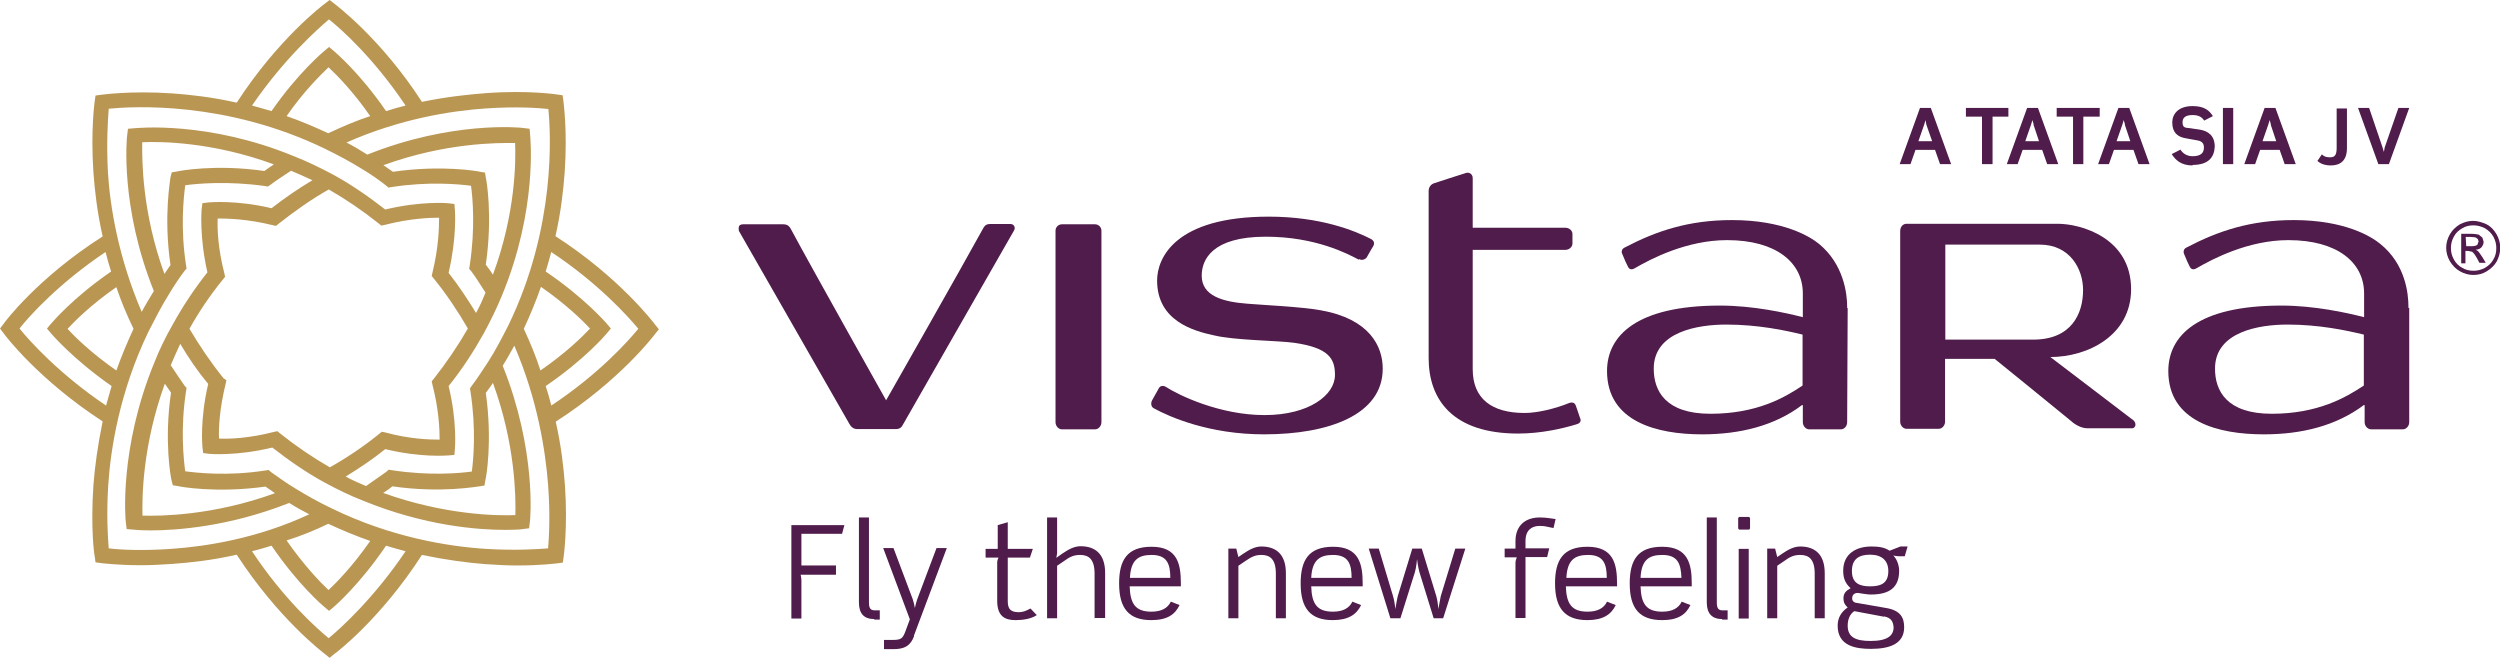 <?xml version="1.0" encoding="UTF-8"?>
<svg id="Layer_1" data-name="Layer 1" xmlns="http://www.w3.org/2000/svg" width="94.74" height="24.95" viewBox="0 0 94.74 24.95">
  <defs>
    <style>
      .cls-1 {
        fill: #501c4b;
      }

      .cls-1, .cls-2 {
        stroke-width: 0px;
      }

      .cls-2 {
        fill: #ba9653;
      }
    </style>
  </defs>
  <path class="cls-2" d="M24.81,12.28c-.05-.06-1.34-1.77-3.76-3.33.21-.93.3-1.75.35-2.43.11-1.61-.05-2.65-.05-2.7l-.03-.21-.21-.03s-1.09-.17-2.7-.05c-.66.05-1.5.14-2.42.33C14.43,1.45,12.73.19,12.66.13l-.17-.13-.17.13c-.08.06-1.77,1.33-3.35,3.76-.93-.21-1.75-.3-2.43-.35-1.61-.11-2.65.05-2.7.05l-.22.03-.03.21s-.16,1.09-.05,2.7c.05.68.14,1.5.35,2.43C1.44,10.52.17,12.21.13,12.28l-.13.17.13.17c.05.08,1.33,1.77,3.76,3.35-.19.92-.3,1.75-.35,2.42-.11,1.61.03,2.65.05,2.7l.03.22.22.03s.6.08,1.52.08c.35,0,.74-.02,1.18-.05.68-.05,1.52-.14,2.43-.35,1.58,2.43,3.27,3.71,3.35,3.77l.17.14.17-.14c.08-.05,1.77-1.34,3.33-3.76.92.19,1.74.3,2.42.35.44.03.84.05,1.18.05.92,0,1.48-.08,1.52-.08l.22-.03.03-.22s.16-1.09.05-2.7c-.05-.68-.14-1.5-.35-2.42,2.43-1.56,3.73-3.27,3.77-3.33l.14-.17-.17-.21ZM19.85,12.46c.25-.54.47-1.07.65-1.59.95.66,1.58,1.28,1.86,1.58-.28.3-.92.93-1.88,1.59-.16-.51-.38-1.04-.63-1.58M18.41,4.11c1.14-.08,1.99-.02,2.37.02.09.9.3,4.47-1.52,8.21-.24.47-.49.95-.76,1.37-.21.32-.41.63-.63.92l-.06.09.02.13c.22,1.41.11,2.57.05,3.02-.44.06-1.59.17-3.02-.05l-.13-.02-.09.08c-.24.17-.51.36-.77.54-.25-.11-.52-.22-.77-.36.52-.32,1.03-.66,1.5-1.04,1.36.33,2.34.24,2.38.24l.24-.02.02-.24s.09-1.03-.24-2.37c.51-.63.95-1.31,1.34-2.01.25-.46.49-.95.69-1.44,1.34-3.25,1.07-5.94,1.06-6.06l-.02-.24-.24-.03c-.11-.02-2.72-.27-5.91,1.01-.25-.16-.52-.32-.79-.46,2.04-.9,3.96-1.2,5.27-1.29M18.41,14.89c.09-.13.19-.25.27-.38.85,2.32.87,4.33.85,5.01-.68.03-2.67,0-5.01-.84.13-.08.24-.16.35-.25,1.86.27,3.24,0,3.3,0l.19-.03.03-.19c.03-.08.28-1.47.02-3.32M8.46,14.32c-.47-.58-.9-1.22-1.28-1.86.36-.65.79-1.28,1.26-1.86l.09-.11-.03-.14c-.24-.93-.27-1.69-.25-2.07.38,0,1.14.02,2.07.25l.14.03.11-.09c.6-.47,1.23-.92,1.89-1.29.66.38,1.29.81,1.88,1.28l.11.09.14-.03c.93-.24,1.69-.27,2.05-.27,0,.38-.02,1.14-.25,2.07l-.03.14.09.11c.47.58.9,1.22,1.28,1.88-.38.66-.81,1.29-1.28,1.89l-.09.11.03.14c.24.92.27,1.69.27,2.07-.38,0-1.14-.02-2.05-.27l-.14-.03-.11.09c-.58.47-1.22.9-1.86,1.26-.66-.38-1.29-.81-1.88-1.28l-.11-.09-.14.03c-.93.24-1.69.27-2.07.25-.02-.38.02-1.14.25-2.07l.03-.14-.13-.09ZM18.41,6.73l-.03-.19-.19-.03c-.06-.02-1.44-.27-3.3,0-.11-.08-.24-.17-.36-.25,2.34-.85,4.31-.85,4.99-.84.03.68.02,2.67-.84,4.99-.08-.13-.17-.25-.27-.38.27-1.86.02-3.24,0-3.3M12.44,5.05c-.54-.25-1.06-.47-1.58-.65.66-.95,1.29-1.56,1.59-1.85.3.28.92.9,1.58,1.85-.52.17-1.04.39-1.59.65M12.46.73c.46.36,1.71,1.48,2.91,3.27-.24.06-.49.13-.74.21-1.01-1.47-1.94-2.24-1.97-2.27l-.19-.16-.19.16s-.98.81-1.99,2.27c-.25-.08-.51-.14-.74-.21,1.22-1.78,2.48-2.89,2.92-3.27M4.12,4.12c.9-.09,4.45-.3,8.2,1.52.49.24.96.49,1.41.77.32.19.63.41.9.62l.09.08.11-.02c1.41-.22,2.57-.11,3.02-.05.06.44.17,1.59-.05,3.02l-.02.13.08.09c.19.25.36.54.54.81-.11.27-.22.52-.36.77-.32-.52-.66-1.04-1.04-1.52.32-1.36.24-2.34.24-2.37l-.02-.24-.25-.03s-1.01-.09-2.37.24c-.63-.49-1.29-.95-1.99-1.33-.47-.25-.96-.49-1.47-.69-3.25-1.34-5.94-1.07-6.05-1.06l-.24.02-.03.24c-.02.11-.27,2.72,1.01,5.91-.16.27-.32.52-.46.79-.88-2.05-1.2-3.98-1.28-5.29-.06-1.15,0-2.02.03-2.4M6.47,10.03c-.08.11-.16.24-.24.35-.85-2.34-.85-4.33-.84-4.99.68-.03,2.65-.02,4.99.84-.13.08-.25.17-.36.25-1.86-.27-3.25,0-3.32.02l-.19.03-.05.19c0,.08-.27,1.45,0,3.32M4.41,14.04c-.95-.66-1.58-1.28-1.85-1.58.28-.3.9-.92,1.85-1.58.17.52.39,1.04.65,1.58-.25.54-.47,1.07-.65,1.58M.73,12.46c.36-.46,1.48-1.71,3.27-2.91.06.24.13.49.21.74-1.47,1.01-2.24,1.94-2.27,1.97l-.16.19.16.19s.81.96,2.29,1.99c-.08.25-.14.51-.21.74-1.78-1.2-2.91-2.46-3.28-2.92M6.49,20.8c-1.14.08-1.99.03-2.37-.02-.03-.38-.09-1.23-.02-2.37.09-1.42.44-3.58,1.52-5.83.24-.47.49-.96.77-1.41.19-.32.39-.62.6-.9l.08-.09-.02-.13c-.22-1.42-.09-2.57-.03-3.03.44-.06,1.59-.17,3.02.03l.11.02.09-.06c.25-.19.52-.36.79-.54.27.11.54.24.81.36-.54.32-1.06.68-1.55,1.06-1.36-.32-2.34-.22-2.38-.22l-.24.03-.03.24s-.09,1.03.22,2.38c-.49.62-.93,1.28-1.31,1.97-.27.47-.51.96-.71,1.47-1.33,3.25-1.09,5.94-1.07,6.05l.03.24.24.02s.27.03.66.03c.99,0,2.98-.14,5.26-1.04.25.16.51.3.76.43-1.97.92-3.92,1.22-5.23,1.31M6.24,14.53c.08.11.16.24.24.35-.27,1.86,0,3.25.02,3.32l.05.19.19.03c.06.02,1.45.28,3.32.02.13.08.24.17.36.25-2.34.85-4.34.87-5.02.85-.02-.68,0-2.67.85-5.01M12.44,19.85c.54.25,1.07.47,1.59.65-.66.95-1.28,1.58-1.58,1.86-.3-.28-.92-.92-1.59-1.88.52-.16,1.06-.38,1.58-.63M12.46,24.19c-.46-.38-1.72-1.5-2.91-3.3.24-.06.49-.13.74-.21,1.01,1.48,1.94,2.27,1.99,2.31l.19.16.19-.16s.96-.82,1.97-2.31c.25.08.49.14.74.21-1.2,1.78-2.46,2.92-2.92,3.3M20.78,20.78c-.39.03-1.23.09-2.37.02-1.42-.09-3.6-.44-5.83-1.53-.47-.22-.95-.49-1.39-.76-.32-.19-.62-.41-.92-.62l-.09-.08-.13.02c-1.42.22-2.57.09-3.03.03-.06-.44-.19-1.61.03-3.03l.02-.13-.08-.09c-.17-.25-.35-.51-.52-.77.11-.27.24-.54.36-.81.32.54.66,1.04,1.06,1.52-.32,1.36-.22,2.34-.22,2.38l.03.24.24.03s1.03.09,2.38-.24c.63.49,1.29.95,1.99,1.33.46.25.95.49,1.44.68,2.34.96,4.37,1.11,5.38,1.11.41,0,.65-.02.68-.03l.24-.03.03-.24c.02-.11.25-2.73-1.03-5.92.16-.25.3-.51.44-.76.88,2.04,1.18,3.98,1.28,5.27.09,1.18.03,2.04,0,2.42M20.89,15.36c-.06-.24-.13-.49-.21-.73,1.48-1.01,2.27-1.94,2.31-1.99l.16-.19-.16-.19s-.82-.96-2.31-1.97c.08-.25.14-.49.21-.74,1.78,1.18,2.92,2.45,3.3,2.91-.38.46-1.5,1.72-3.3,2.91"/>
  <path class="cls-1" d="M31.9,20.23h-1.53v1.2h1.31v.35h-1.34s.03.11.03.21v1.45h-.38v-3.54h2.01l-.09.33Z"/>
  <path class="cls-1" d="M33.13,23.46c-.39,0-.58-.21-.58-.63v-3.22h.38v3.22c0,.22.06.3.22.3h.19v.35h-.21v-.02h0Z"/>
  <path class="cls-1" d="M34.64,24.11c-.14.36-.35.49-.79.49h-.35v-.35h.35c.3,0,.36-.06.46-.32l.17-.46-1.01-2.7h.39l.73,1.94c.03.08.06.22.08.33.03-.13.06-.25.09-.33l.73-1.94h.39l-1.25,3.33Z"/>
  <path class="cls-1" d="M38.48,23.5c-.39,0-.69-.14-.69-.73v-1.45c0-.09.03-.14.05-.19h-.49v-.33h.46v-.9l.38-.11v1.01h.95l-.11.33h-.84v1.66c0,.32.14.41.43.41.13,0,.27-.05.43-.14l.24.25c-.21.14-.52.19-.79.19"/>
  <path class="cls-1" d="M41.48,23.43v-1.69c0-.57-.24-.71-.55-.71-.22,0-.38.06-.62.24l-.25.17v1.99h-.38v-3.82h.38v1.36l-.03.17.24-.17c.25-.17.46-.27.68-.27.54,0,.93.28.93,1.01v1.71h-.39v.02h0Z"/>
  <path class="cls-1" d="M42.81,22.22c.02.65.21.96.82.96.38,0,.62-.13.74-.38l.33.13c-.17.36-.47.57-1.07.57-.84,0-1.22-.43-1.22-1.39,0-.88.3-1.39,1.23-1.39.98,0,1.11.65,1.11,1.39v.11h-1.94ZM43.64,21.03c-.52,0-.79.21-.82.87h1.53c0-.54-.13-.87-.71-.87"/>
  <path class="cls-1" d="M48.35,23.43v-1.69c0-.57-.24-.71-.55-.71-.22,0-.36.06-.62.24l-.25.17v1.99h-.38v-2.64h.3l.08.32.19-.13c.25-.17.46-.27.68-.27.54,0,.93.28.93,1.01v1.71h-.38Z"/>
  <path class="cls-1" d="M49.69,22.22c.02.65.21.96.82.96.38,0,.62-.13.74-.38l.33.13c-.17.36-.49.57-1.07.57-.84,0-1.22-.43-1.22-1.39,0-.88.3-1.39,1.23-1.39.98,0,1.12.65,1.12,1.39v.11h-1.96ZM50.51,21.03c-.51,0-.79.21-.82.87h1.53c0-.54-.13-.87-.71-.87"/>
  <path class="cls-1" d="M54.71,23.43h-.38l-.54-1.75c-.05-.17-.09-.49-.09-.49,0,0-.03.33-.08.49l-.55,1.75h-.38l-.82-2.64h.38l.54,1.8c.05.14.09.49.09.49,0,0,.05-.33.09-.49l.55-1.8h.36l.55,1.8c.05.16.08.49.08.49,0,0,.06-.35.09-.49l.55-1.8h.38l-.84,2.64Z"/>
  <path class="cls-1" d="M58.87,20.01c-.09-.02-.17-.03-.24-.05-.08-.02-.16-.03-.28-.03-.28,0-.54.14-.54.57v.28h.9l-.08.33h-.82v2.31h-.38v-2.08c0-.08.02-.14.05-.22h-.46v-.33h.41v-.28c0-.6.38-.9.92-.9.25,0,.36.03.6.06l-.08.35Z"/>
  <path class="cls-1" d="M59.34,22.22c.02.65.21.96.82.96.38,0,.62-.13.74-.38l.33.13c-.17.36-.49.57-1.07.57-.84,0-1.23-.43-1.23-1.39,0-.88.3-1.39,1.23-1.39.98,0,1.12.65,1.12,1.39v.11h-1.94ZM60.18,21.03c-.52,0-.79.21-.82.87h1.53c0-.54-.13-.87-.71-.87"/>
  <path class="cls-1" d="M62.17,22.22c.02.65.21.96.82.96.38,0,.62-.13.74-.38l.33.13c-.17.36-.47.57-1.07.57-.85,0-1.23-.43-1.23-1.39,0-.88.3-1.39,1.23-1.39.98,0,1.12.65,1.12,1.39v.11h-1.94ZM62.99,21.03c-.52,0-.79.21-.82.87h1.55c-.02-.54-.14-.87-.73-.87"/>
  <path class="cls-1" d="M65.26,23.46c-.38,0-.58-.21-.58-.63v-3.22h.38v3.22c0,.22.06.3.22.3h.19v.35h-.21v-.02Z"/>
  <path class="cls-1" d="M66.29,20.07h-.39l-.03-.05v-.38l.03-.05h.39l.03.05v.38l-.03.05ZM65.89,20.8h.38v2.64h-.38v-2.64Z"/>
  <path class="cls-1" d="M68.77,23.43v-1.69c0-.57-.24-.71-.55-.71-.22,0-.38.06-.62.24l-.25.17v1.99h-.38v-2.64h.3l.08.32.19-.13c.25-.17.46-.27.68-.27.54,0,.93.28.93,1.01v1.71h-.38Z"/>
  <path class="cls-1" d="M72.18,21.08h-.19s-.14,0-.24-.03c.16.17.22.41.22.58,0,.62-.35.9-1.07.9-.13,0-.19-.02-.3-.03l-.19-.03c-.16,0-.22.09-.22.21,0,.09.06.16.19.17l1.09.19c.57.09.69.39.69.73,0,.63-.55.82-1.26.82-.58,0-1.26-.11-1.26-.88,0-.32.16-.54.38-.69-.09-.08-.16-.17-.16-.35s.09-.28.27-.38c-.21-.19-.28-.39-.28-.66,0-.66.51-.92,1.07-.92.27,0,.49.03.69.16l.41-.16h.27l-.11.38ZM71.39,23.37l-1.12-.21c-.17.11-.25.32-.25.55,0,.44.3.58.87.58.65,0,.87-.21.87-.52-.02-.24-.11-.36-.36-.41M70.87,21.02c-.43,0-.69.17-.69.62,0,.47.3.58.69.58.43,0,.69-.13.69-.58,0-.39-.24-.62-.69-.62"/>
  <path class="cls-1" d="M28.14,8.5h1.55c.19,0,.25.13.27.16.82,1.53,3.62,6.51,3.62,6.51,0,0,2.84-4.99,3.68-6.52.03-.05.08-.16.25-.16h.79c.13,0,.19.14.13.24-.96,1.69-3.63,6.33-4.2,7.34-.06.13-.14.19-.28.19h-1.47c-.14,0-.24-.09-.3-.21-.57-.99-3.22-5.62-4.18-7.3,0-.06-.06-.25.16-.25"/>
  <path class="cls-1" d="M51.49,9.84c-.41-.22-1.64-.87-3.52-.87-2.04,0-2.43.87-2.43,1.48,0,.77.81.99,1.74,1.06.57.05,2.01.11,2.78.25,1.85.33,2.34,1.37,2.34,2.21,0,1.75-2.04,2.49-4.5,2.49-2.08,0-3.58-.66-4.18-.99-.11-.06-.11-.21-.06-.3.16-.28.11-.19.24-.43.06-.13.17-.14.28-.08.49.32,2.05,1.07,3.74,1.07s2.67-.76,2.67-1.52c0-.63-.24-1.03-1.55-1.22-.69-.09-2.24-.09-3.03-.28-.79-.17-2.16-.55-2.16-2.08,0-.85.68-2.42,4.23-2.42,1.94,0,3.24.52,3.88.85.11.06.14.16.08.27-.11.17-.14.25-.25.43-.08.09-.19.11-.28.06"/>
  <path class="cls-1" d="M41.5,8.5h-1.26c-.13,0-.24.11-.24.24v7.26c0,.14.11.27.24.27h1.26c.13,0,.24-.13.24-.27v-7.26c0-.13-.11-.24-.24-.24"/>
  <path class="cls-1" d="M59.88,15.85c-.11-.32-.06-.19-.16-.47-.05-.16-.19-.13-.25-.11-.51.21-1.2.38-1.69.38-1.25,0-1.97-.54-1.97-1.66v-4.52h3.51c.14,0,.27-.11.27-.24v-.36c0-.14-.13-.24-.27-.24h-3.51v-1.88c0-.17-.16-.24-.27-.19-.3.09-.87.28-1.18.38-.11.03-.22.13-.22.3v6.33c0,1.58.92,2.86,3.39,2.86.87,0,1.69-.19,2.21-.35.08-.02.21-.08.14-.24"/>
  <path class="cls-1" d="M80.81,15.9c-.88-.68-2.87-2.18-3.11-2.37,1.41,0,3.06-.81,3.06-2.57,0-1.94-1.89-2.48-2.78-2.48h-5.73c-.13,0-.24.11-.24.27v7.23c0,.14.11.27.24.27h1.22c.13,0,.24-.13.24-.27v-2.38h1.88s2.15,1.74,2.89,2.35c.06.06.33.28.62.28h1.67c.13.03.25-.17.05-.33M73.72,12.87v-3.6h3.58c1.14,0,1.64.92,1.64,1.72,0,.9-.44,1.88-1.89,1.88h-3.33Z"/>
  <path class="cls-1" d="M70,11.68v-.06c0-.49-.13-1.61-1.07-2.38-.33-.27-1.34-.9-3.3-.9-1.63,0-2.86.41-4.06,1.04-.11.05-.14.16-.09.25.14.32.11.28.21.47.05.11.14.14.27.06.6-.35,1.96-1.06,3.49-1.06,1.86,0,2.87.85,2.87,2.02v.9c-.66-.17-1.89-.44-3.14-.44-3.17,0-4.28,1.15-4.28,2.48,0,1.93,1.91,2.4,3.6,2.4,1.45,0,2.76-.33,3.79-1.11h.03v.65c0,.14.11.27.24.27h1.2c.14,0,.24-.13.24-.27l.02-4.33h0ZM64.82,15.68c-1.71,0-2.15-.87-2.15-1.71,0-1.41,1.69-1.67,2.75-1.67,1.2,0,2.24.22,2.89.38v1.93c-.68.46-1.74,1.07-3.49,1.07"/>
  <path class="cls-1" d="M91.27,11.68v-.06c0-.49-.11-1.61-1.07-2.38-.33-.27-1.33-.9-3.28-.9-1.63,0-2.86.41-4.06,1.04-.11.05-.13.16-.09.25.14.32.11.28.21.47.05.11.14.14.27.06.6-.35,1.96-1.06,3.47-1.06,1.86,0,2.87.85,2.87,2.02v.9c-.66-.17-1.89-.44-3.13-.44-3.19,0-4.29,1.15-4.29,2.48,0,1.93,1.91,2.4,3.62,2.4,1.45,0,2.75-.33,3.79-1.11h.03v.65c0,.14.11.27.25.27h1.2c.13,0,.24-.13.24-.27v-4.33h-.02ZM86.09,15.68c-1.71,0-2.15-.87-2.15-1.71,0-1.41,1.69-1.67,2.75-1.67,1.2,0,2.23.22,2.89.38v1.93c-.69.46-1.75,1.07-3.49,1.07"/>
  <path class="cls-1" d="M73.52,6.22l-.19-.54h-.74l-.19.54h-.41l.77-2.13h.41l.77,2.13h-.43ZM73,4.72l-.03-.17-.05.17-.22.63h.52l-.22-.63Z"/>
  <polygon class="cls-1" points="75.51 4.42 75.51 6.22 75.11 6.22 75.11 4.42 74.5 4.42 74.5 4.09 76.11 4.09 76.11 4.42 75.51 4.42"/>
  <path class="cls-1" d="M77.58,6.22l-.19-.54h-.74l-.19.54h-.41l.77-2.13h.41l.77,2.13h-.43ZM77.07,4.72l-.05-.17-.05.17-.22.63h.52l-.21-.63Z"/>
  <polygon class="cls-1" points="78.95 4.42 78.95 6.22 78.56 6.22 78.56 4.42 77.94 4.42 77.94 4.09 79.57 4.09 79.57 4.42 78.95 4.42"/>
  <path class="cls-1" d="M81.04,6.22l-.19-.54h-.74l-.19.54h-.41l.77-2.13h.41l.77,2.13h-.43ZM80.53,4.72l-.05-.17-.05.17-.22.63h.52l-.21-.63Z"/>
  <path class="cls-1" d="M83.09,6.27c-.44,0-.65-.21-.79-.43l.33-.17c.09.14.24.25.46.25.33,0,.43-.14.43-.33,0-.14-.06-.24-.25-.27l-.44-.08c-.3-.05-.51-.21-.51-.6,0-.3.21-.62.77-.62.44,0,.63.16.77.38l-.33.17c-.09-.14-.22-.21-.44-.21-.28,0-.38.11-.38.27s.05.21.21.22l.43.06c.32.05.58.22.58.65-.02.41-.25.69-.84.69"/>
  <rect class="cls-1" x="84.24" y="4.09" width=".39" height="2.13"/>
  <path class="cls-1" d="M86.58,6.22l-.19-.54h-.74l-.19.54h-.41l.77-2.13h.41l.77,2.13h-.43ZM86.06,4.72l-.05-.17-.05.17-.22.63h.52l-.21-.63Z"/>
  <path class="cls-1" d="M88.33,6.27c-.16,0-.35-.03-.51-.17l.17-.25c.11.11.22.11.32.11.17,0,.24-.09.24-.35v-1.5h.39v1.5c0,.47-.24.66-.62.66"/>
  <polygon class="cls-1" points="90.53 6.22 90.13 6.22 89.36 4.09 89.78 4.09 90.29 5.59 90.34 5.76 90.37 5.59 90.89 4.09 91.3 4.09 90.53 6.22"/>
  <path class="cls-1" d="M93.72,8.37c.17,0,.33.05.51.13.16.08.28.21.38.38.09.16.14.33.14.51s-.05.35-.13.51c-.09.16-.22.28-.38.38s-.33.14-.51.14-.35-.05-.51-.14-.28-.22-.38-.38c-.09-.16-.14-.33-.14-.51s.05-.35.14-.51c.09-.16.22-.28.38-.38.16-.08.32-.13.49-.13M93.72,8.54c-.14,0-.28.03-.41.11-.14.08-.24.17-.32.32s-.11.28-.11.43.03.28.11.43c.08.14.17.24.32.32.13.08.27.11.43.11.14,0,.28-.03.43-.11.13-.08.24-.17.32-.32.08-.13.11-.27.11-.43,0-.14-.03-.28-.11-.43-.08-.14-.19-.24-.32-.32-.16-.08-.3-.11-.44-.11M93.27,9.95v-1.09h.38c.13,0,.22.02.28.03l.14.11.05.16c0,.08-.03.14-.08.21-.06.06-.13.09-.22.09l.09.06s.09.11.16.22l.13.22h-.24l-.09-.17c-.08-.14-.14-.22-.19-.25l-.14-.03h-.11v.47h-.16v-.03ZM93.45,9.33h.22c.09,0,.17-.02.21-.05l.05-.13-.03-.09-.08-.06s-.09-.02-.17-.02h-.21l.02.35h0Z"/>
</svg>